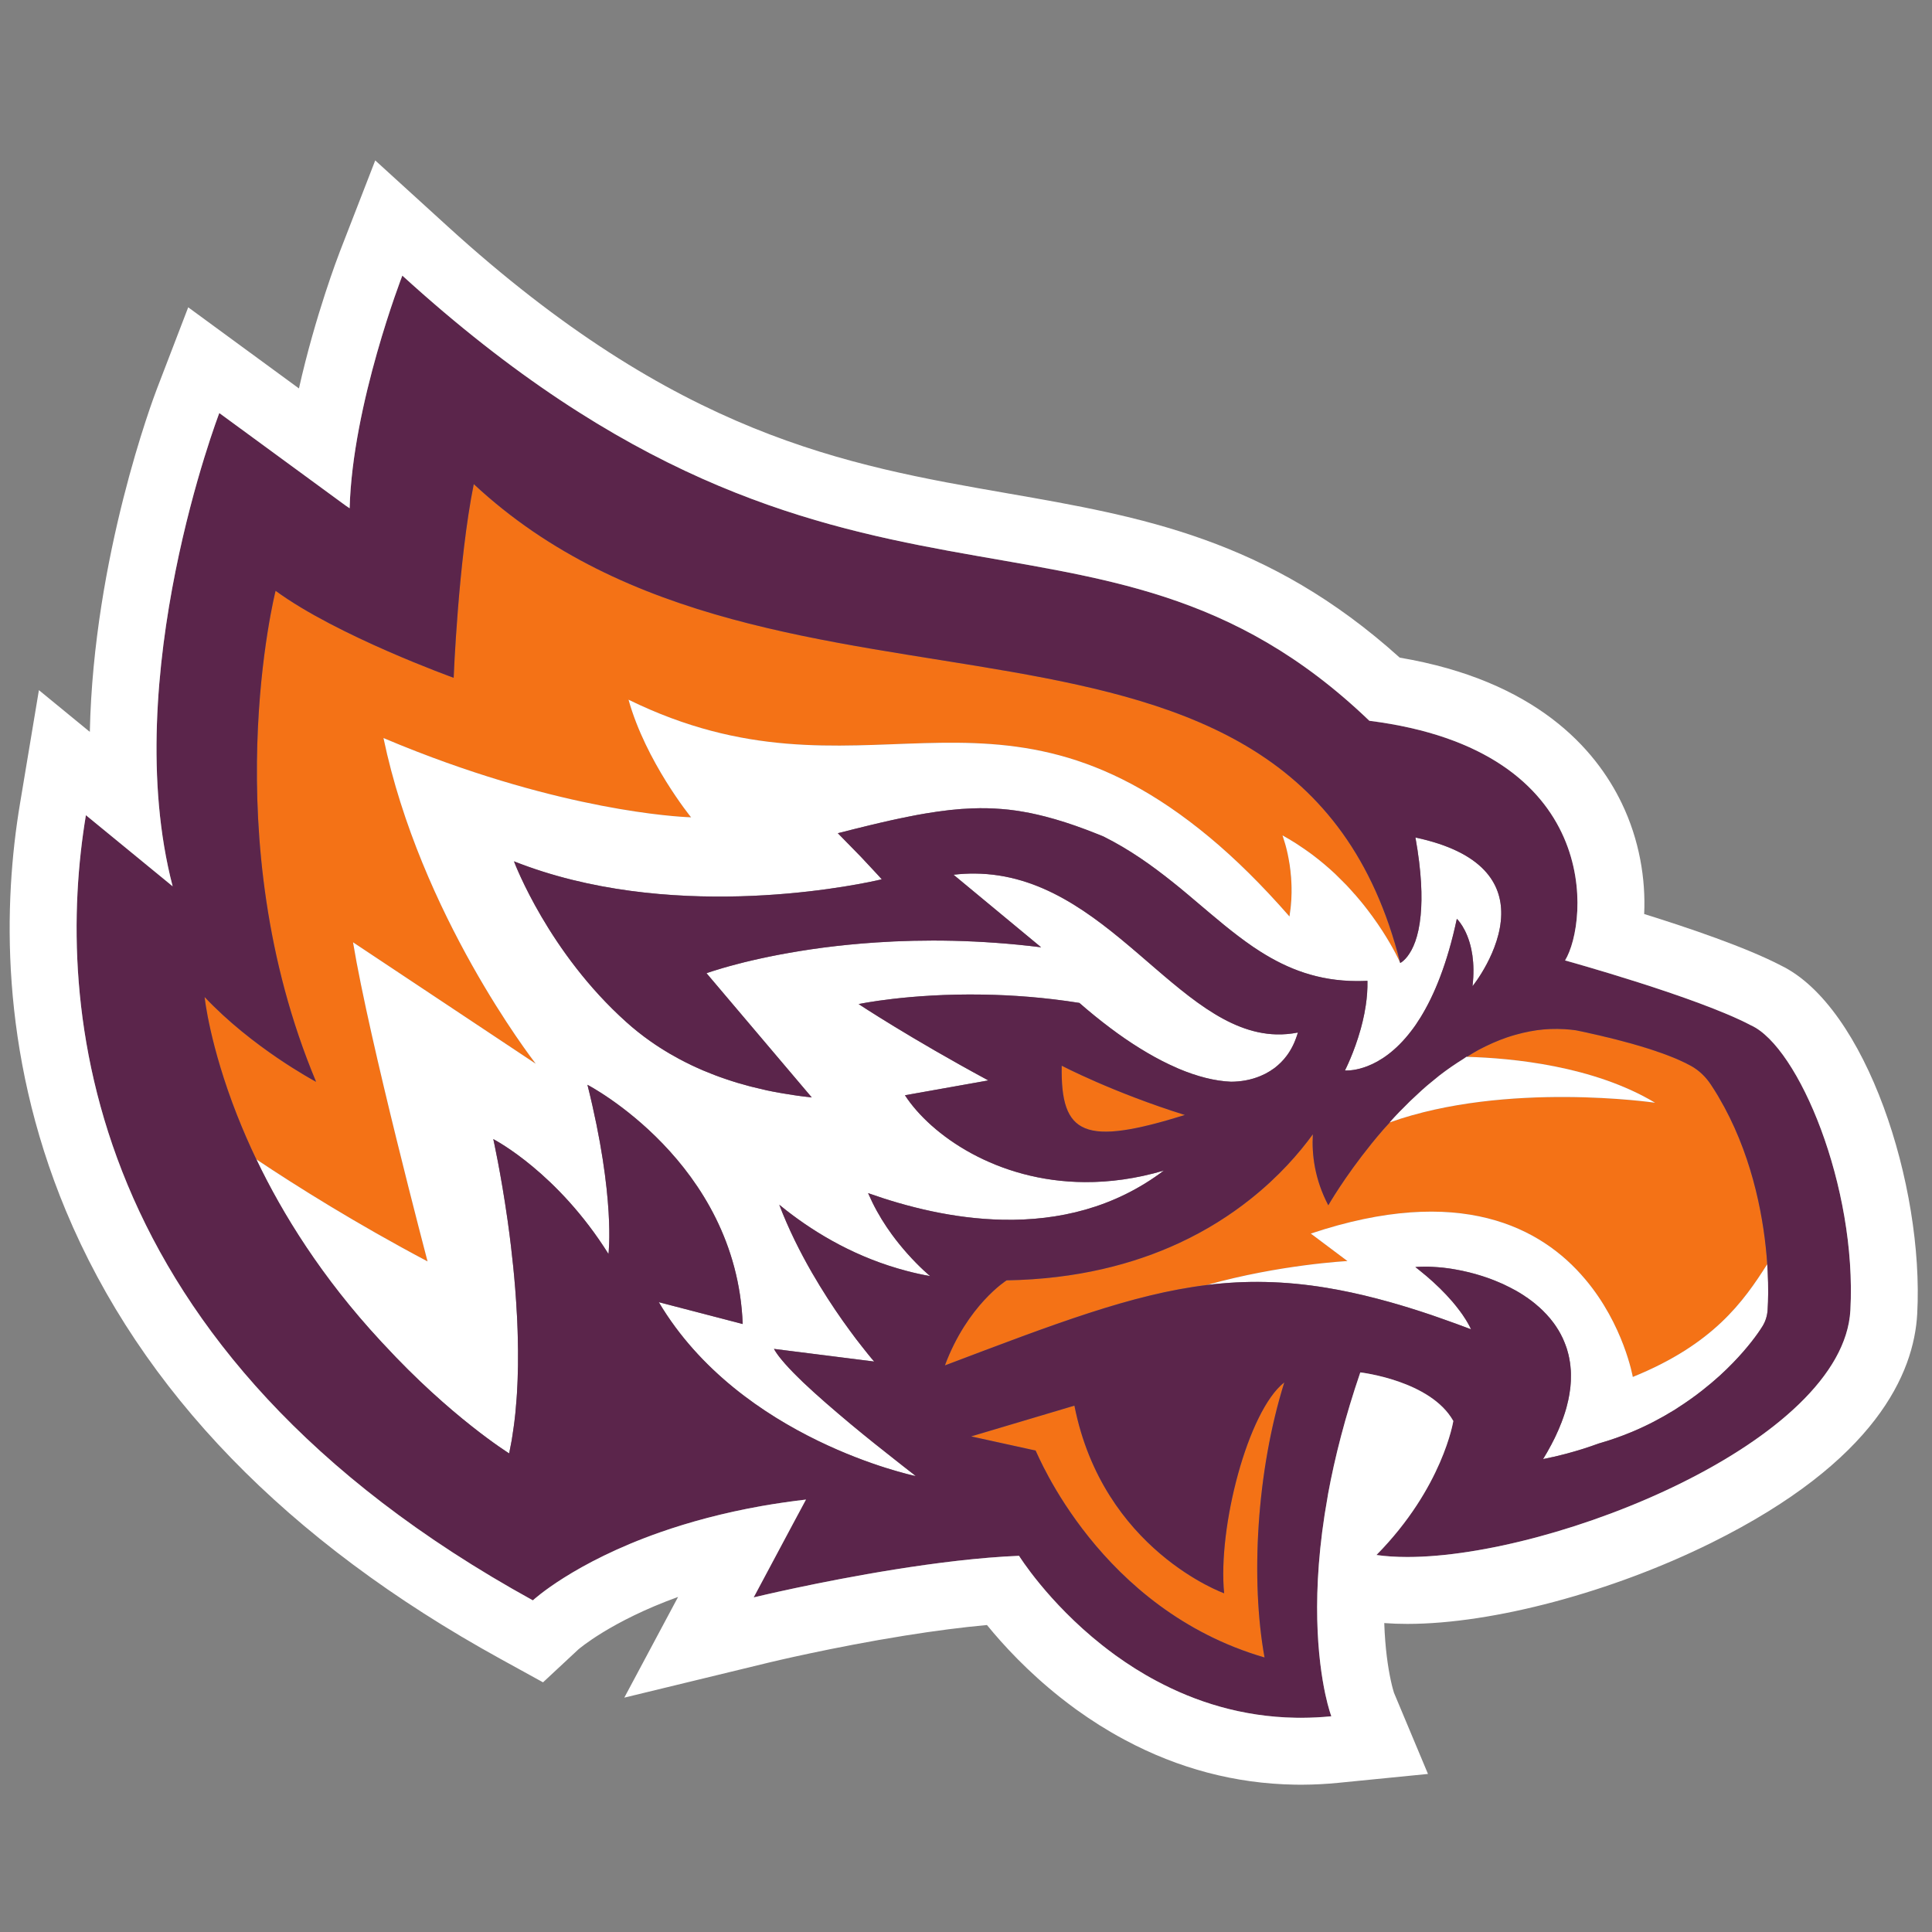 <?xml version="1.0" encoding="UTF-8"?>
<svg width="200px" height="200px" viewBox="0 0 200 200" version="1.1" xmlns="http://www.w3.org/2000/svg" xmlns:xlink="http://www.w3.org/1999/xlink">
    <rect x="0" y="0" width="200" height="200" fill="#808080" stroke="none"/>
    <!-- Generator: Sketch 54.1 (76490) - https://sketchapp.com -->
    <title>post</title>
    <desc>Created with Sketch.</desc>
    <g id="post" stroke="none" stroke-width="1" fill="none" fill-rule="evenodd">
        <g id="post_BGD">
            <g id="post" transform="translate(1, 15)">
                <g id="g10" transform="translate(99, 85.253) scale(-1, 1) rotate(-180) translate(-99, -85.253) translate(0, 0.753)">
                    <g id="g12">
                        <path d="M120.002,11.51 L120.002,11.513" id="path16" stroke="#FFFFFF" stroke-width="1" stroke-linecap="round" stroke-linejoin="round"></path>
                        <path d="M145.517,53.589 C145.568,53.595 145.621,53.598 145.676,53.6 C145.621,53.597 145.568,53.595 145.515,53.591 L145.517,53.589" id="path18" fill="#F47216" fill-rule="nonzero"></path>
                        <path d="M149.513,49.735 C149.454,49.805 149.398,49.874 149.337,49.948 C149.324,49.964 149.308,49.98 149.294,49.995 C149.308,49.979 149.323,49.963 149.337,49.947 C149.4,49.874 149.454,49.805 149.513,49.735" id="path20" fill="#F47216" fill-rule="nonzero"></path>
                        <path d="M151.007,47.687 C150.87,47.936 150.676,48.261 150.403,48.653 C150.322,48.77 150.231,48.894 150.136,49.023 C150.231,48.894 150.321,48.769 150.403,48.652 C150.674,48.261 150.869,47.935 151.007,47.687" id="path22" fill="#F47216" fill-rule="nonzero"></path>
                        <path d="M146.56,53.624 C146.392,53.626 146.228,53.624 146.071,53.622 C146.049,53.617 146.032,53.617 146.032,53.617 C145.946,53.615 145.877,53.612 145.807,53.609 C145.877,53.611 145.948,53.614 146.017,53.616 C146.017,53.616 146.05,53.616 146.074,53.62 C146.232,53.622 146.394,53.624 146.563,53.622 C146.595,53.622 146.624,53.621 146.658,53.625 L146.852,53.622 C146.786,53.624 146.719,53.626 146.656,53.626 C146.621,53.623 146.594,53.623 146.56,53.624" id="path24" fill="#F47216" fill-rule="nonzero"></path>
                        <path d="M150.681,53.125 C150.581,53.148 150.48,53.169 150.379,53.192 C150.239,53.22 150.105,53.243 149.97,53.266 C149.875,53.283 149.788,53.3 149.692,53.316 C149.553,53.34 149.405,53.362 149.265,53.386 C149.182,53.397 149.104,53.409 149.02,53.421 C148.874,53.439 148.729,53.456 148.584,53.475 C148.511,53.481 148.438,53.487 148.371,53.499 C148.214,53.512 148.063,53.524 147.916,53.537 C147.855,53.543 147.799,53.549 147.738,53.55 C147.581,53.563 147.424,53.57 147.271,53.578 C147.227,53.579 147.182,53.585 147.136,53.585 C147.074,53.586 147.01,53.588 146.947,53.59 C147.01,53.588 147.072,53.585 147.139,53.583 C147.185,53.583 147.229,53.577 147.275,53.576 C147.426,53.569 147.583,53.56 147.74,53.548 C147.801,53.547 147.859,53.541 147.919,53.535 C148.065,53.522 148.217,53.51 148.373,53.497 C148.44,53.485 148.513,53.478 148.585,53.472 C148.731,53.455 148.877,53.437 149.023,53.419 C149.106,53.407 149.186,53.395 149.269,53.384 C149.409,53.361 149.554,53.338 149.695,53.314 C149.79,53.297 149.879,53.281 149.974,53.264 C150.108,53.241 150.243,53.218 150.383,53.19 C150.482,53.167 150.582,53.145 150.684,53.123 C150.818,53.094 150.946,53.067 151.074,53.039 C151.119,53.03 151.157,53.019 151.2,53.009 C151.157,53.02 151.115,53.03 151.073,53.041 C150.944,53.069 150.816,53.097 150.681,53.125" id="path26" fill="#F47216" fill-rule="nonzero"></path>
                        <path d="M148.197,48.267 C149.199,47.915 150.224,47.547 151.286,47.142 L151.269,47.171 L151.281,47.147 C150.223,47.548 149.199,47.916 148.197,48.267" id="path28" fill="#F47216" fill-rule="nonzero"></path>
                        <path d="M121.658,69.33 C114.201,71.663 108.908,74.431 108.908,74.431 C108.774,67.185 111.287,66.102 121.658,69.33" id="path30" fill="#F47216" fill-rule="nonzero"></path>
                        <path d="M125.723,19.816 C125.723,19.816 113.176,24.295 110.223,39.241 L99.533,36.057 L106.207,34.592 C106.42,34.237 112.831,18.137 129.905,13.172 C128.457,21.14 129.061,32.427 131.951,41.648 C128.176,38.699 125.047,26.627 125.723,19.816" id="path32" fill="#F47216" fill-rule="nonzero"></path>
                        <path d="M155.953,51.128 L155.957,51.126 C155.957,51.126 155.955,51.128 155.953,51.129 L155.953,51.128" id="path34" fill="#F47216" fill-rule="nonzero"></path>
                        <path d="M151.278,52.972 C151.31,52.963 151.343,52.955 151.375,52.945 C151.413,52.938 151.448,52.927 151.486,52.917 C151.448,52.927 151.413,52.938 151.374,52.946 C151.343,52.955 151.31,52.964 151.278,52.972" id="path36" fill="#F47216" fill-rule="nonzero"></path>
                        <path d="M144.904,70.689 C144.674,70.463 144.451,70.236 144.226,70.009 C144.155,69.937 144.084,69.865 144.011,69.794 C144.084,69.865 144.155,69.936 144.226,70.007 C144.451,70.235 144.676,70.463 144.904,70.689" id="path38" fill="#F47216" fill-rule="nonzero"></path>
                        <path d="M150.52,75.153 C149.656,74.612 148.81,74.04 148.005,73.412 C147.923,73.348 147.843,73.28 147.762,73.214 C147.843,73.279 147.923,73.348 148.005,73.412 C148.81,74.039 149.656,74.615 150.52,75.153" id="path40" fill="#F47216" fill-rule="nonzero"></path>
                        <path d="M146.556,72.214 C146.621,72.273 146.686,72.33 146.753,72.386 C146.868,72.485 146.986,72.579 147.102,72.674 C146.986,72.579 146.868,72.485 146.753,72.387 C146.686,72.33 146.622,72.272 146.556,72.215 C146.419,72.094 146.284,71.974 146.149,71.855 C145.878,71.611 145.617,71.362 145.356,71.115 C145.617,71.362 145.877,71.61 146.149,71.855 C146.284,71.976 146.42,72.094 146.556,72.214" id="path42" fill="#F47216" fill-rule="nonzero"></path>
                        <path d="M35.546,87.207 L54.462,74.633 C54.106,75.099 42.518,90.087 38.698,108.351 C39.276,108.106 39.853,107.867 40.428,107.634 C41.554,107.177 42.658,106.749 43.739,106.346 C59.751,100.377 70.542,100.146 70.542,100.146 C70.515,100.168 65.851,105.919 64.066,112.319 C88.078,100.561 101.646,116.836 124.208,98.077 C126.87,95.864 129.614,93.166 132.487,89.879 C132.505,90.016 132.519,90.136 132.538,90.267 C132.563,90.42 132.589,90.579 132.602,90.726 C132.609,90.781 132.61,90.831 132.617,90.879 C132.617,90.879 132.617,90.913 132.623,90.929 C132.624,90.989 132.63,91.044 132.637,91.099 C132.651,91.251 132.664,91.41 132.673,91.558 C132.674,91.591 132.674,91.623 132.68,91.651 L132.683,91.777 C132.691,91.974 132.7,92.171 132.704,92.363 C132.705,92.434 132.7,92.505 132.702,92.577 C132.704,92.664 132.7,92.752 132.702,92.839 C132.698,92.938 132.698,93.036 132.695,93.13 C132.697,93.174 132.691,93.223 132.691,93.267 L132.687,93.328 C132.68,93.509 132.671,93.689 132.658,93.865 C132.653,93.925 132.647,93.98 132.644,94.04 C132.639,94.096 132.629,94.15 132.624,94.211 C132.616,94.326 132.607,94.446 132.592,94.556 C132.587,94.595 132.587,94.627 132.582,94.66 L132.576,94.699 C132.572,94.737 132.566,94.771 132.562,94.803 C132.543,94.94 132.528,95.078 132.507,95.21 C132.507,95.21 132.502,95.243 132.497,95.264 L132.492,95.314 C132.477,95.391 132.467,95.468 132.451,95.545 C132.436,95.632 132.421,95.726 132.406,95.814 L132.401,95.847 C132.34,96.182 132.277,96.468 132.215,96.727 C132.177,96.864 132.146,96.996 132.115,97.123 C132.088,97.222 132.062,97.321 132.035,97.409 C131.887,97.915 131.77,98.23 131.753,98.279 C131.753,98.279 131.775,98.268 131.787,98.262 C132.242,98.008 132.687,97.744 133.114,97.473 C133.274,97.371 133.425,97.265 133.58,97.164 C133.891,96.962 134.19,96.754 134.484,96.541 C134.599,96.456 134.716,96.372 134.832,96.288 C135.697,95.638 136.505,94.956 137.239,94.265 L137.256,94.248 C137.465,94.047 137.652,93.852 137.851,93.657 C138.005,93.501 138.17,93.345 138.319,93.189 C138.341,93.166 138.363,93.139 138.39,93.117 C138.673,92.816 138.937,92.521 139.195,92.226 C139.234,92.188 139.272,92.148 139.305,92.11 C139.339,92.076 139.366,92.037 139.398,91.999 C139.684,91.671 139.955,91.343 140.212,91.021 C140.233,90.993 140.256,90.964 140.277,90.937 C140.524,90.621 140.761,90.315 140.979,90.011 C140.996,89.989 141.018,89.96 141.04,89.933 C141.434,89.395 141.784,88.879 142.097,88.398 C142.675,87.501 143.117,86.726 143.421,86.151 C143.567,85.875 143.68,85.643 143.768,85.465 C143.786,85.426 143.801,85.392 143.818,85.358 C143.801,85.392 143.786,85.425 143.768,85.464 C143.798,85.401 143.818,85.356 143.841,85.308 L143.864,85.256 L143.871,85.25 C143.881,85.228 143.891,85.2 143.903,85.179 L143.908,85.167 C143.918,85.14 143.93,85.118 143.935,85.101 C143.945,85.09 143.945,85.079 143.945,85.079 C132.989,128.627 79.467,105.365 48.044,134.639 C46.435,126.651 45.963,114.589 45.963,114.589 C45.963,114.589 33.901,118.923 27.529,123.594 C27.529,123.594 21.081,98.177 31.723,72.764 C31.456,72.905 25.095,76.326 20.181,81.542 C20.181,81.542 20.684,76.565 23.563,69.257 C23.563,69.257 23.578,69.224 23.584,69.208 L23.59,69.197 C24.144,67.79 24.79,66.295 25.537,64.737 C29.747,61.927 35.859,58.093 43.259,54.173 C43.259,54.194 37.24,76.966 35.546,87.207" id="path44" fill="#F47216" fill-rule="nonzero"></path>
                        <polyline id="path46" fill="#F47216" fill-rule="nonzero" points="160.719 37.704 160.715 37.697 160.71 37.683 160.714 37.694 160.719 37.704"></polyline>
                        <path d="M161.062,45.503 C161.065,45.496 161.066,45.488 161.066,45.488 L161.079,45.457 L161.07,45.482 C161.07,45.482 161.065,45.496 161.062,45.503" id="path48" fill="#F47216" fill-rule="nonzero"></path>
                        <path d="M160.206,36.464 L160.197,36.445 L160.189,36.427 L160.195,36.439 C160.2,36.452 160.203,36.457 160.206,36.464" id="path50" fill="#F47216" fill-rule="nonzero"></path>
                        <path d="M164.516,35.329 C164.516,35.329 164.516,35.329 164.51,35.329 C163.985,35.135 163.446,34.95 162.893,34.775 C162.342,34.6 161.779,34.435 161.202,34.283 L161.168,34.273 C160.791,34.175 160.402,34.078 160.014,33.985 C159.98,33.975 159.946,33.971 159.912,33.96 C159.828,33.945 159.743,33.925 159.663,33.91 C159.428,33.854 159.196,33.807 158.96,33.757 C158.889,33.742 158.816,33.727 158.74,33.712 L158.736,33.709 C158.816,33.724 158.889,33.739 158.963,33.755 C159.198,33.806 159.43,33.851 159.666,33.907 C159.746,33.922 159.831,33.943 159.913,33.958 C159.949,33.968 159.983,33.973 160.017,33.983 C160.406,34.075 160.795,34.173 161.172,34.271 L161.205,34.281 C161.78,34.436 162.345,34.602 162.892,34.773 C163.446,34.951 163.987,35.133 164.513,35.327 C164.518,35.327 164.518,35.327 164.518,35.327 C165.726,35.674 166.865,36.076 167.953,36.529 C169.518,37.185 170.952,37.942 172.256,38.747 C170.951,37.942 169.517,37.187 167.949,36.531 C166.867,36.078 165.722,35.672 164.516,35.329" id="path52" fill="#F47216" fill-rule="nonzero"></path>
                        <path d="M181.945,53.881 C181.643,58.362 180.544,64.5 177.506,70.139 C177.288,70.537 177.065,70.935 176.833,71.329 C176.597,71.721 176.352,72.114 176.094,72.497 C175.829,72.896 175.522,73.264 175.176,73.589 C174.829,73.914 174.445,74.196 174.023,74.428 C173.906,74.49 173.785,74.552 173.662,74.614 C173.65,74.621 173.64,74.627 173.628,74.633 C173.597,74.65 173.569,74.666 173.539,74.682 C173.527,74.687 173.522,74.688 173.522,74.688 L173.515,74.694 L173.513,74.694 C173.418,74.739 173.323,74.784 173.224,74.83 C173.112,74.886 173.001,74.937 172.883,74.989 C172.784,75.034 172.677,75.081 172.578,75.126 C172.515,75.154 172.456,75.177 172.394,75.201 C172.348,75.22 172.298,75.242 172.248,75.263 L172.234,75.268 L172.231,75.269 C172.226,75.274 172.221,75.274 172.221,75.274 C172.173,75.291 172.131,75.308 172.091,75.325 C172.077,75.331 172.062,75.336 172.048,75.342 L172.008,75.358 C171.967,75.373 171.928,75.388 171.886,75.405 C171.757,75.457 171.635,75.503 171.502,75.555 C171.391,75.595 171.272,75.635 171.162,75.681 C171.084,75.71 171.005,75.738 170.932,75.762 C170.877,75.784 170.82,75.802 170.765,75.819 C170.704,75.841 170.643,75.864 170.58,75.882 C170.519,75.905 170.464,75.928 170.403,75.946 C170.269,75.992 170.134,76.032 170.002,76.078 C169.968,76.09 169.938,76.1 169.904,76.111 C169.875,76.121 169.846,76.13 169.818,76.142 C169.788,76.15 169.758,76.159 169.728,76.17 C169.698,76.18 169.664,76.19 169.633,76.199 C169.571,76.217 169.51,76.238 169.447,76.257 C169.392,76.275 169.338,76.293 169.28,76.31 L169.25,76.318 C169.238,76.321 169.226,76.324 169.214,76.327 C169.091,76.368 168.969,76.403 168.845,76.443 C168.7,76.484 168.561,76.525 168.421,76.565 C168.293,76.6 168.169,76.635 168.047,76.675 C167.968,76.694 167.895,76.717 167.819,76.739 C167.756,76.757 167.689,76.774 167.628,76.792 L167.623,76.792 L167.618,76.792 C167.495,76.827 167.371,76.862 167.249,76.891 C167.104,76.932 166.958,76.973 166.813,77.008 C166.696,77.037 166.573,77.073 166.456,77.102 C166.427,77.111 166.4,77.118 166.372,77.125 C166.328,77.137 166.283,77.15 166.243,77.161 C166.196,77.171 166.153,77.182 166.109,77.192 C166.079,77.2 166.048,77.206 166.02,77.213 C165.983,77.224 165.95,77.233 165.917,77.242 C165.917,77.242 165.869,77.253 165.846,77.26 C165.822,77.265 165.8,77.271 165.776,77.277 C165.741,77.286 165.707,77.294 165.673,77.302 C165.612,77.319 165.557,77.331 165.501,77.343 C165.411,77.366 165.327,77.384 165.243,77.401 C165.186,77.42 165.125,77.431 165.07,77.443 C165.014,77.461 164.958,77.472 164.902,77.485 C164.826,77.502 164.757,77.52 164.684,77.538 C164.637,77.549 164.589,77.561 164.545,77.572 C164.535,77.574 164.528,77.575 164.528,77.575 C164.508,77.58 164.493,77.585 164.483,77.585 C164.376,77.608 164.272,77.632 164.165,77.656 C164.012,77.691 163.862,77.726 163.717,77.756 C163.627,77.779 163.544,77.798 163.454,77.816 C163.417,77.825 163.383,77.833 163.35,77.841 C163.319,77.848 163.287,77.854 163.258,77.863 C163.221,77.871 163.183,77.879 163.143,77.887 C163.098,77.896 163.052,77.906 163.007,77.916 C162.936,77.928 162.856,77.946 162.778,77.964 C162.565,78.011 162.354,78.053 162.152,78.095 C161.746,78.155 161.344,78.191 160.944,78.215 C159.984,78.272 159.039,78.235 158.111,78.108 C157.876,78.075 157.639,78.034 157.406,77.991 C156.888,77.894 156.376,77.773 155.87,77.629 C155.583,77.547 155.299,77.461 155.016,77.365 C154.002,77.018 153.014,76.575 152.054,76.066 C151.643,75.847 151.249,75.591 150.85,75.349 C155.529,75.223 163.957,74.418 170.332,70.599 C170.332,70.599 154.922,72.857 142.883,68.571 C142.667,68.331 142.434,68.09 142.227,67.851 C141.784,67.341 141.36,66.835 140.958,66.338 L140.956,66.332 C138.15,62.862 136.505,59.98 136.505,59.98 C135.088,62.683 134.785,65.252 134.907,67.332 C133.491,65.384 131.383,62.948 128.406,60.593 C126.369,58.978 123.934,57.403 121.042,56.065 C116.352,53.892 110.477,52.336 103.207,52.212 C103.207,52.212 99.155,49.673 96.817,43.406 C108.217,47.723 116.145,50.778 123.958,51.732 C125.96,51.978 127.953,52.087 130.001,52.041 C132.044,51.996 134.139,51.802 136.343,51.437 C137.993,51.162 139.706,50.799 141.498,50.331 C141.941,50.216 142.39,50.096 142.843,49.969 C142.39,50.096 141.941,50.217 141.5,50.332 C139.706,50.798 137.993,51.164 136.343,51.437 C134.14,51.801 132.046,51.998 129.999,52.043 C127.955,52.087 125.958,51.98 123.954,51.734 C131.473,53.849 138.488,54.208 138.488,54.208 L134.694,57.054 C150.118,62.208 158.563,57.706 163.081,52.348 C163.086,52.342 163.086,52.342 163.086,52.342 C167.089,47.608 168.027,42.212 168.027,42.212 C176.345,45.583 179.472,49.99 181.943,53.883 C181.958,53.639 181.972,53.4 181.986,53.166 C182.071,51.53 182.048,50.155 181.983,49.154 C181.945,48.558 181.771,47.974 181.453,47.465 C180.907,46.58 179.889,45.212 178.412,43.686 C179.889,45.211 180.909,46.579 181.455,47.462 C181.773,47.972 181.946,48.555 181.984,49.152 C182.047,50.154 182.073,51.528 181.99,53.168 C181.976,53.398 181.958,53.64 181.945,53.881" id="path54" fill="#F47216" fill-rule="nonzero"></path>
                        <path d="M161.013,45.628 L161.013,45.628 C161.022,45.607 161.03,45.586 161.038,45.565 C161.03,45.586 161.022,45.607 161.013,45.628 L161.013,45.628" id="path56" fill="#F47216" fill-rule="nonzero"></path>
                        <polygon id="path58" fill="#F47216" fill-rule="nonzero" points="155.95 51.135 155.951 51.134 155.951 51.134"></polygon>
                        <path d="M156.611,50.719 L156.582,50.732 C156.473,50.788 156.371,50.831 156.278,50.879 L156.249,50.888 C156.21,50.909 156.176,50.922 156.149,50.935 C156.1,50.957 156.057,50.978 156.006,51 C156.004,51.002 156,51.002 156,51.002 L156.007,50.999 C156.058,50.977 156.102,50.956 156.153,50.934 C156.18,50.921 156.214,50.908 156.241,50.895 L156.28,50.877 C156.375,50.83 156.474,50.786 156.569,50.738 L156.613,50.716 C156.646,50.699 156.686,50.682 156.719,50.665 C156.724,50.662 156.731,50.658 156.731,50.658 C156.731,50.658 156.723,50.663 156.716,50.666 C156.682,50.684 156.643,50.701 156.611,50.719" id="path60" fill="#F47216" fill-rule="nonzero"></path>
                        <path d="M155.277,51.494 C155.204,51.533 155.131,51.567 155.054,51.601 C154.905,51.68 154.749,51.754 154.592,51.828 C154.504,51.868 154.407,51.908 154.315,51.947 C154.174,52.01 154.035,52.067 153.897,52.125 C153.795,52.17 153.691,52.21 153.584,52.25 C153.455,52.296 153.327,52.348 153.193,52.399 C153.082,52.439 152.97,52.474 152.859,52.514 C152.735,52.555 152.608,52.601 152.485,52.641 C152.368,52.676 152.252,52.717 152.128,52.751 C152.07,52.768 152.012,52.786 151.952,52.803 C151.893,52.821 151.836,52.838 151.776,52.856 C151.729,52.869 151.68,52.882 151.631,52.894 C151.682,52.881 151.731,52.867 151.78,52.854 C151.836,52.836 151.897,52.819 151.952,52.801 C152.013,52.783 152.069,52.767 152.13,52.749 C152.253,52.714 152.37,52.673 152.488,52.639 C152.61,52.599 152.739,52.553 152.862,52.512 C152.974,52.472 153.085,52.437 153.197,52.397 C153.331,52.345 153.457,52.294 153.588,52.248 C153.692,52.208 153.799,52.167 153.899,52.122 C154.037,52.065 154.177,52.008 154.316,51.945 C154.411,51.905 154.506,51.865 154.595,51.826 C154.751,51.751 154.907,51.678 155.057,51.598 C155.135,51.564 155.208,51.531 155.279,51.491 C155.507,51.378 155.728,51.259 155.95,51.136 L155.95,51.136 C155.726,51.261 155.505,51.379 155.277,51.494" id="path62" fill="#F47216" fill-rule="nonzero"></path>
                        <path d="M157.769,49.911 C157.687,49.974 157.602,50.041 157.519,50.108 C157.509,50.116 157.497,50.123 157.497,50.123 C157.475,50.137 157.464,50.144 157.453,50.153 C157.38,50.208 157.305,50.259 157.232,50.315 C157.192,50.337 157.159,50.366 157.127,50.394 C157.081,50.421 157.032,50.455 156.988,50.484 C156.973,50.494 156.961,50.503 156.946,50.512 L156.903,50.54 L156.89,50.55 L156.907,50.537 L156.946,50.509 C156.963,50.503 156.973,50.492 156.99,50.482 C157.035,50.453 157.084,50.419 157.129,50.392 C157.162,50.363 157.194,50.336 157.235,50.313 C157.306,50.257 157.384,50.206 157.455,50.15 C157.467,50.145 157.478,50.139 157.488,50.128 C157.488,50.128 157.511,50.117 157.522,50.105 C157.606,50.038 157.688,49.971 157.771,49.909 C157.815,49.875 157.854,49.842 157.9,49.809 L157.896,49.811 C157.852,49.845 157.813,49.878 157.769,49.911" id="path64" fill="#F47216" fill-rule="nonzero"></path>
                        <path d="M158.001,49.695 L158.005,49.691 C158.037,49.664 158.069,49.636 158.1,49.608 C158.069,49.636 158.037,49.666 158.005,49.691 L158.001,49.695" id="path66" fill="#F47216" fill-rule="nonzero"></path>
                        <path d="M157.912,49.789 L157.904,49.796 L157.912,49.787 C157.917,49.782 157.925,49.778 157.925,49.778 L157.936,49.769 L157.931,49.773 C157.931,49.773 157.917,49.784 157.912,49.789" id="path68" fill="#F47216" fill-rule="nonzero"></path>
                        <path d="M158.174,49.552 L158.175,49.55 C158.201,49.533 158.222,49.512 158.247,49.49 L158.245,49.492 C158.219,49.513 158.2,49.534 158.174,49.552" id="path70" fill="#F47216" fill-rule="nonzero"></path>
                        <path d="M181.983,49.154 C182.048,50.155 182.071,51.53 181.986,53.166 C181.972,53.4 181.958,53.639 181.943,53.883 C179.472,49.99 176.345,45.583 168.027,42.212 C168.027,42.212 167.089,47.608 163.092,52.337 C163.092,52.337 163.086,52.342 163.081,52.348 C158.563,57.706 150.118,62.208 134.694,57.054 L138.488,54.208 C138.488,54.208 131.473,53.849 123.954,51.734 C125.958,51.98 127.955,52.087 129.999,52.043 C132.046,51.998 134.14,51.801 136.343,51.437 C137.993,51.164 139.706,50.798 141.5,50.332 C141.941,50.217 142.39,50.096 142.843,49.969 C144.228,49.581 145.661,49.135 147.16,48.63 C147.498,48.515 147.85,48.388 148.197,48.267 C149.199,47.916 150.223,47.548 151.282,47.144 L151.269,47.171 C151.257,47.196 151.24,47.235 151.21,47.296 C151.2,47.32 151.182,47.351 151.17,47.379 C151.129,47.462 151.078,47.559 151.008,47.683 L151.008,47.685 L151.007,47.687 C150.869,47.935 150.674,48.261 150.403,48.652 C150.321,48.769 150.231,48.894 150.136,49.023 C150.02,49.18 149.896,49.344 149.756,49.518 C149.702,49.589 149.637,49.663 149.578,49.735 C149.502,49.826 149.431,49.915 149.35,50.011 C149.331,50.031 149.313,50.052 149.294,50.073 C149.113,50.283 148.918,50.499 148.707,50.725 C148.31,51.146 147.856,51.596 147.338,52.066 C146.915,52.45 146.448,52.848 145.935,53.258 C145.799,53.368 145.661,53.477 145.518,53.589 L145.518,53.589 L145.515,53.591 C145.584,53.597 145.653,53.6 145.724,53.603 C145.738,53.605 145.752,53.606 145.765,53.607 L145.807,53.609 C145.877,53.613 145.946,53.617 146.015,53.621 C146.015,53.621 146.049,53.62 146.071,53.626 C146.228,53.628 146.392,53.631 146.56,53.628 C146.594,53.628 146.621,53.627 146.656,53.632 C146.719,53.631 146.786,53.629 146.852,53.626 L146.899,53.626 C146.915,53.626 146.93,53.625 146.947,53.624 C147.01,53.621 147.074,53.619 147.136,53.618 C147.182,53.617 147.227,53.611 147.271,53.611 C147.424,53.603 147.581,53.594 147.738,53.581 C147.799,53.58 147.855,53.574 147.916,53.567 C148.063,53.554 148.214,53.54 148.371,53.527 C148.438,53.515 148.511,53.508 148.584,53.501 C148.729,53.482 148.874,53.463 149.02,53.444 C149.104,53.432 149.182,53.419 149.265,53.407 C149.405,53.383 149.553,53.359 149.692,53.334 C149.788,53.316 149.875,53.298 149.97,53.281 C150.105,53.256 150.239,53.233 150.379,53.202 C150.48,53.178 150.581,53.155 150.681,53.132 C150.816,53.102 150.944,53.072 151.073,53.043 C151.115,53.032 151.157,53.021 151.2,53.009 C151.211,53.006 151.224,53.003 151.237,52.999 C151.251,52.995 151.264,52.992 151.278,52.988 C151.32,52.977 151.362,52.967 151.403,52.955 C151.454,52.944 151.499,52.93 151.548,52.917 C151.562,52.913 151.575,52.91 151.589,52.906 L151.631,52.894 C151.68,52.882 151.729,52.869 151.776,52.856 C151.836,52.838 151.893,52.821 151.952,52.803 C152.012,52.786 152.07,52.768 152.128,52.751 C152.252,52.717 152.368,52.676 152.485,52.641 C152.608,52.601 152.735,52.555 152.859,52.514 C152.97,52.474 153.082,52.439 153.193,52.399 C153.327,52.348 153.455,52.296 153.584,52.25 C153.691,52.21 153.795,52.17 153.897,52.125 C154.035,52.067 154.174,52.01 154.315,51.947 C154.407,51.908 154.504,51.868 154.592,51.828 C154.749,51.754 154.905,51.68 155.054,51.601 C155.131,51.567 155.204,51.533 155.277,51.494 C155.505,51.379 155.726,51.261 155.95,51.136 L155.95,51.136 L155.952,51.134 L155.952,51.134 L155.953,51.134 L155.953,51.13 C155.955,51.129 155.958,51.127 155.958,51.127 C155.958,51.127 155.973,51.121 155.98,51.117 L155.999,51.107 C155.999,51.107 156.004,51.105 156.006,51.103 C156.057,51.074 156.1,51.046 156.149,51.018 C156.176,51.001 156.21,50.984 156.239,50.967 L156.278,50.945 C156.371,50.883 156.473,50.826 156.565,50.765 L156.611,50.737 C156.643,50.714 156.682,50.691 156.716,50.669 C156.723,50.665 156.731,50.659 156.731,50.659 C156.761,50.639 156.787,50.623 156.812,50.605 C156.834,50.586 156.863,50.567 156.89,50.55 L156.903,50.54 L156.932,50.521 C156.961,50.503 156.973,50.494 156.988,50.484 C157.032,50.455 157.081,50.421 157.127,50.394 C157.159,50.366 157.192,50.337 157.232,50.315 C157.305,50.259 157.38,50.208 157.453,50.153 C157.464,50.144 157.475,50.137 157.487,50.13 C157.487,50.13 157.509,50.116 157.519,50.108 C157.602,50.041 157.687,49.974 157.769,49.911 C157.813,49.878 157.852,49.845 157.896,49.811 L157.9,49.809 L157.915,49.794 C157.921,49.788 157.928,49.783 157.928,49.783 L157.945,49.769 C157.954,49.762 157.962,49.756 157.962,49.756 C157.979,49.738 157.989,49.73 158.001,49.721 L158.006,49.716 C158.048,49.683 158.089,49.645 158.13,49.608 L158.174,49.57 C158.207,49.548 158.233,49.52 158.266,49.492 L158.268,49.49 C158.312,49.456 158.351,49.418 158.397,49.378 C158.424,49.351 158.451,49.323 158.485,49.295 C158.534,49.25 158.584,49.205 158.634,49.155 C158.672,49.117 158.712,49.083 158.749,49.044 C158.81,48.988 158.86,48.927 158.914,48.871 C158.948,48.837 158.987,48.804 159.014,48.77 C159.041,48.749 159.063,48.721 159.085,48.699 C159.131,48.654 159.168,48.604 159.207,48.559 C159.239,48.526 159.268,48.487 159.299,48.454 C159.334,48.415 159.366,48.381 159.399,48.342 C159.405,48.331 159.416,48.326 159.416,48.326 C159.433,48.304 159.443,48.293 159.455,48.281 C159.455,48.281 159.476,48.254 159.487,48.242 C159.514,48.203 159.541,48.17 159.571,48.132 C159.614,48.076 159.656,48.026 159.702,47.97 C159.723,47.942 159.74,47.915 159.761,47.887 L159.784,47.865 C159.788,47.854 159.794,47.848 159.794,47.848 C159.866,47.748 159.932,47.66 159.991,47.576 C160.025,47.526 160.052,47.482 160.084,47.438 C160.118,47.388 160.15,47.338 160.184,47.283 C160.216,47.233 160.248,47.183 160.281,47.128 L160.309,47.089 C160.319,47.073 160.331,47.05 160.331,47.05 C160.39,46.956 160.434,46.873 160.477,46.796 C160.511,46.735 160.543,46.674 160.575,46.619 C160.586,46.602 160.592,46.585 160.602,46.563 C160.607,46.547 160.619,46.525 160.63,46.508 C160.683,46.398 160.739,46.293 160.793,46.182 L160.808,46.138 C160.835,46.083 160.847,46.055 160.857,46.028 C160.884,45.973 160.904,45.917 160.927,45.862 C160.948,45.812 160.971,45.768 160.985,45.725 C160.996,45.697 161.002,45.675 161.013,45.647 L161.013,45.647 L161.013,45.647 C161.025,45.62 161.035,45.592 161.045,45.565 C161.045,45.565 161.057,45.534 161.062,45.517 C161.065,45.508 161.069,45.499 161.069,45.499 L161.084,45.457 C161.09,45.442 161.097,45.427 161.104,45.41 C161.114,45.377 161.126,45.349 161.136,45.316 C161.146,45.289 161.157,45.256 161.168,45.223 C161.185,45.179 161.195,45.141 161.211,45.096 C161.258,44.942 161.3,44.782 161.343,44.617 C161.347,44.612 161.347,44.606 161.347,44.606 C161.358,44.562 161.363,44.529 161.375,44.496 C161.385,44.449 161.393,44.397 161.403,44.347 L161.405,44.34 L161.407,44.336 C161.417,44.284 161.432,44.236 161.442,44.183 C161.441,44.161 161.447,44.144 161.452,44.123 C161.462,44.062 161.471,44.002 161.483,43.941 C161.498,43.875 161.508,43.81 161.519,43.738 C161.523,43.694 161.529,43.65 161.539,43.606 C161.539,43.584 161.542,43.562 161.542,43.54 C161.547,43.502 161.557,43.458 161.562,43.414 C161.572,43.293 161.586,43.166 161.596,43.046 C161.596,43.046 161.594,43.002 161.6,42.98 C161.6,42.948 161.604,42.909 161.61,42.876 C161.618,42.7 161.627,42.525 161.621,42.344 L161.613,41.786 C161.606,41.753 161.606,41.72 161.606,41.692 C161.6,41.649 161.598,41.605 161.598,41.561 C161.59,41.446 161.576,41.326 161.569,41.201 C161.556,41.123 161.549,41.047 161.542,40.965 C161.523,40.839 161.505,40.714 161.485,40.582 C161.485,40.56 161.478,40.538 161.478,40.511 C161.466,40.462 161.459,40.419 161.452,40.364 C161.441,40.293 161.422,40.216 161.41,40.14 C161.391,40.069 161.38,39.993 161.366,39.916 C161.354,39.867 161.347,39.823 161.341,39.78 L161.336,39.769 C161.324,39.714 161.312,39.654 161.293,39.6 C161.282,39.55 161.27,39.501 161.258,39.447 C161.239,39.398 161.232,39.348 161.221,39.294 C161.209,39.245 161.197,39.201 161.185,39.152 C161.174,39.114 161.161,39.076 161.155,39.032 C161.136,38.983 161.124,38.934 161.113,38.885 C161.077,38.759 161.035,38.634 160.999,38.509 C160.982,38.465 160.964,38.416 160.952,38.367 C160.934,38.318 160.917,38.269 160.904,38.22 C160.864,38.095 160.816,37.964 160.768,37.833 C160.752,37.794 160.737,37.751 160.722,37.711 L160.717,37.701 L160.71,37.683 C160.697,37.639 160.684,37.599 160.668,37.555 C160.634,37.468 160.592,37.382 160.556,37.289 C160.521,37.202 160.487,37.109 160.451,37.023 C160.404,36.903 160.352,36.788 160.304,36.674 C160.273,36.606 160.242,36.542 160.211,36.475 L160.201,36.451 L160.189,36.427 C160.159,36.359 160.132,36.291 160.099,36.223 C160.047,36.114 159.995,36.006 159.943,35.891 C159.892,35.793 159.844,35.695 159.797,35.598 L159.775,35.56 L159.751,35.516 C159.699,35.413 159.646,35.31 159.594,35.207 C159.582,35.191 159.577,35.175 159.577,35.175 C159.577,35.175 159.56,35.142 159.554,35.136 C159.491,35.017 159.426,34.903 159.362,34.784 C159.327,34.724 159.293,34.658 159.257,34.593 C159.224,34.533 159.188,34.468 159.152,34.403 C159.136,34.376 159.119,34.355 159.107,34.328 C159.085,34.29 159.056,34.246 159.032,34.203 C158.941,34.041 158.843,33.879 158.74,33.712 C158.816,33.727 158.889,33.742 158.96,33.757 C159.196,33.807 159.428,33.854 159.663,33.91 C159.743,33.925 159.828,33.945 159.912,33.96 C159.946,33.971 159.98,33.975 160.014,33.985 C160.402,34.078 160.791,34.175 161.168,34.273 L161.202,34.283 C161.779,34.435 162.342,34.6 162.893,34.775 C163.446,34.95 163.985,35.135 164.51,35.329 C164.516,35.329 164.516,35.329 164.516,35.329 C165.722,35.672 166.867,36.078 167.949,36.531 C169.517,37.187 170.951,37.942 172.256,38.747 C172.304,38.776 172.351,38.804 172.397,38.832 C172.491,38.891 172.578,38.953 172.67,39.012 C173.597,39.604 174.454,40.216 175.242,40.837 C175.874,41.336 176.473,41.837 177.016,42.332 C177.522,42.792 177.983,43.245 178.412,43.686 C179.889,45.212 180.907,46.58 181.453,47.465 C181.771,47.974 181.945,48.558 181.983,49.154" id="path72" fill="#FFFFFF" fill-rule="nonzero"></path>
                        <path d="M92.865,53.186 C93.651,52.976 94.456,52.798 95.29,52.652 C95.29,52.652 94.233,53.508 92.902,55.01 C92.401,55.577 91.862,56.227 91.324,56.964 C90.612,57.94 89.904,59.059 89.302,60.297 C89.15,60.606 89.004,60.921 88.864,61.241 C92.912,59.803 97.741,58.593 102.733,58.488 L102.93,58.484 C108.529,58.39 114.332,59.684 119.48,63.575 C116.596,62.725 113.857,62.366 111.303,62.382 C102.174,62.43 95.357,67.257 92.679,71.372 L101.31,72.909 C93.259,77.252 87.885,80.811 87.885,80.811 C87.885,80.811 93.09,81.923 100.758,81.794 C103.76,81.744 107.14,81.506 110.739,80.931 C111.806,79.998 112.868,79.136 113.921,78.346 C114.968,77.556 116.009,76.843 117.031,76.212 C118.053,75.581 119.054,75.027 120.038,74.562 C120.361,74.409 120.684,74.261 121.007,74.123 C122.934,73.308 124.761,72.844 126.433,72.773 C127.438,72.777 128.506,72.951 129.512,73.379 C129.677,73.447 129.847,73.526 130.011,73.611 C130.334,73.781 130.651,73.978 130.953,74.203 C131.403,74.552 131.826,74.961 132.192,75.453 C132.44,75.783 132.66,76.146 132.857,76.549 C132.955,76.75 133.045,76.962 133.126,77.18 C133.214,77.397 133.287,77.626 133.358,77.866 C132.597,77.715 131.861,77.656 131.138,77.673 C120.833,77.929 113.617,94.207 99.925,94.322 C99.208,94.328 98.471,94.291 97.711,94.2 L106.777,86.69 C103.586,87.089 100.542,87.293 97.681,87.363 C94.825,87.427 92.148,87.357 89.686,87.19 C87.714,87.06 85.881,86.871 84.2,86.653 C83.356,86.541 82.556,86.423 81.792,86.299 C81.408,86.239 81.036,86.174 80.676,86.109 C79.955,85.984 79.274,85.854 78.633,85.721 C77.996,85.59 77.399,85.458 76.846,85.33 C76.295,85.202 75.787,85.079 75.331,84.955 C74.181,84.657 73.323,84.397 72.788,84.225 C72.572,84.158 72.409,84.106 72.3,84.064 C72.194,84.027 72.138,84.006 72.138,84.006 L83.033,71.146 C82.529,71.198 82.042,71.261 81.555,71.329 C81.415,71.348 81.276,71.372 81.136,71.391 C80.772,71.441 80.414,71.502 80.06,71.562 C79.932,71.581 79.803,71.605 79.68,71.629 C79.217,71.709 78.763,71.798 78.315,71.893 C78.278,71.905 78.237,71.911 78.199,71.923 C77.791,72.012 77.394,72.106 77.003,72.206 C76.88,72.235 76.763,72.265 76.644,72.294 C76.31,72.387 75.975,72.476 75.645,72.574 C75.555,72.597 75.461,72.626 75.371,72.65 C74.959,72.777 74.551,72.904 74.15,73.042 C74.11,73.054 74.071,73.065 74.032,73.083 C73.675,73.203 73.323,73.331 72.978,73.463 C72.896,73.496 72.806,73.531 72.717,73.565 C72.386,73.691 72.065,73.828 71.74,73.96 C71.696,73.982 71.652,74 71.602,74.022 C71.23,74.182 70.861,74.353 70.499,74.523 C70.478,74.534 70.455,74.545 70.428,74.562 C70.099,74.721 69.775,74.88 69.464,75.05 C69.41,75.078 69.355,75.106 69.299,75.135 C68.614,75.502 67.959,75.886 67.337,76.285 L67.32,76.297 C67.016,76.494 66.717,76.69 66.427,76.898 C66.4,76.915 66.379,76.932 66.349,76.949 C65.442,77.588 64.606,78.254 63.839,78.946 C55.81,86.138 52.313,95.302 52.206,95.589 C68.017,89.33 86.317,92.857 89.721,93.6 L89.731,93.6 C89.799,93.621 89.861,93.63 89.917,93.646 C90.035,93.672 90.127,93.692 90.188,93.707 C90.216,93.712 90.239,93.718 90.256,93.722 L90.277,93.728 C90.279,93.755 88.693,95.442 88.203,95.97 C88.108,96.071 88.054,96.126 88.054,96.126 L85.732,98.499 C86.916,98.803 88.032,99.079 89.092,99.336 C89.447,99.418 89.79,99.499 90.128,99.581 C90.81,99.74 91.464,99.888 92.1,100.02 C92.416,100.085 92.733,100.152 93.036,100.212 C93.649,100.338 94.246,100.449 94.821,100.544 C96.554,100.837 98.146,101.019 99.673,101.07 C100.185,101.089 100.684,101.092 101.182,101.083 C101.435,101.079 101.682,101.069 101.928,101.054 C102.428,101.029 102.921,100.988 103.42,100.936 C103.919,100.878 104.418,100.81 104.92,100.719 C105.167,100.676 105.424,100.628 105.676,100.58 C106.185,100.473 106.699,100.355 107.223,100.22 C108.537,99.88 109.909,99.441 111.391,98.885 C111.983,98.661 112.591,98.421 113.226,98.163 C114.589,97.483 115.849,96.728 117.036,95.929 C117.33,95.728 117.624,95.526 117.912,95.323 C119.06,94.504 120.144,93.653 121.191,92.798 C121.45,92.585 121.705,92.367 121.964,92.154 C122.733,91.512 123.486,90.869 124.226,90.242 C125.216,89.404 126.2,88.593 127.198,87.837 C127.696,87.461 128.195,87.097 128.704,86.749 C128.96,86.575 129.215,86.406 129.475,86.243 C132.328,84.436 135.457,83.211 139.445,83.193 C139.809,83.193 140.181,83.203 140.557,83.218 C140.575,82.358 140.509,81.494 140.382,80.663 C140.338,80.384 140.294,80.105 140.239,79.832 C140.134,79.292 140.007,78.768 139.87,78.266 C139.18,75.774 138.228,73.938 138.228,73.938 C138.228,73.938 138.255,73.938 138.318,73.937 C138.586,73.927 139.434,73.945 140.575,74.392 C141.842,74.886 143.47,75.91 145.083,78.02 C145.407,78.436 145.728,78.902 146.045,79.418 C146.757,80.572 147.454,81.963 148.09,83.651 C148.732,85.338 149.318,87.317 149.811,89.637 C149.811,89.637 150.85,88.678 151.312,86.479 C151.482,85.676 151.572,84.71 151.512,83.566 C151.496,83.281 151.468,82.986 151.435,82.674 L151.44,82.674 C151.485,82.706 154.339,86.297 154.406,90.092 C154.462,93.252 152.578,96.554 145.526,98.054 C146.165,94.493 146.249,91.888 146.064,89.99 C146.008,89.422 145.932,88.914 145.836,88.467 C145.645,87.57 145.386,86.901 145.12,86.407 C144.83,85.87 144.542,85.535 144.321,85.336 C144.097,85.131 143.952,85.068 143.952,85.068 L143.952,85.074 C143.952,85.074 143.945,85.09 143.935,85.101 C143.93,85.118 143.918,85.14 143.908,85.167 L143.903,85.179 C143.891,85.2 143.881,85.228 143.871,85.25 L143.864,85.256 L143.851,85.291 C143.818,85.356 143.798,85.401 143.768,85.464 C143.786,85.425 143.801,85.392 143.818,85.358 C143.801,85.392 143.786,85.426 143.768,85.465 C143.68,85.643 143.567,85.875 143.421,86.151 C143.117,86.726 142.675,87.501 142.097,88.398 C141.784,88.879 141.434,89.395 141.04,89.933 C141.018,89.96 140.996,89.989 140.979,90.011 C140.761,90.315 140.524,90.621 140.277,90.937 C140.256,90.964 140.233,90.993 140.212,91.021 C139.955,91.343 139.684,91.671 139.398,91.999 C139.366,92.037 139.339,92.076 139.305,92.11 C139.272,92.148 139.234,92.188 139.195,92.226 C138.937,92.521 138.673,92.816 138.39,93.117 C138.363,93.139 138.341,93.166 138.319,93.189 C138.17,93.345 138.005,93.501 137.851,93.657 C137.652,93.852 137.465,94.047 137.261,94.242 L137.239,94.265 C136.505,94.956 135.697,95.638 134.832,96.288 C134.716,96.372 134.599,96.456 134.484,96.541 C134.19,96.754 133.891,96.962 133.58,97.164 C133.425,97.265 133.274,97.371 133.114,97.473 C132.687,97.744 132.242,98.008 131.787,98.262 C131.775,98.268 131.765,98.274 131.765,98.274 C131.77,98.23 131.887,97.915 132.035,97.409 C132.062,97.321 132.088,97.222 132.115,97.123 C132.146,96.996 132.177,96.864 132.215,96.727 C132.277,96.468 132.34,96.182 132.396,95.869 L132.406,95.814 C132.421,95.726 132.436,95.632 132.451,95.545 C132.467,95.468 132.477,95.391 132.492,95.314 L132.497,95.281 C132.502,95.243 132.507,95.226 132.507,95.226 C132.528,95.078 132.543,94.94 132.562,94.803 C132.566,94.771 132.572,94.737 132.576,94.699 L132.582,94.66 C132.587,94.627 132.587,94.595 132.592,94.556 C132.607,94.446 132.616,94.326 132.624,94.211 C132.629,94.15 132.639,94.096 132.644,94.04 C132.647,93.98 132.653,93.925 132.658,93.865 C132.671,93.689 132.68,93.509 132.687,93.328 L132.687,93.284 C132.691,93.223 132.697,93.174 132.695,93.13 C132.698,93.036 132.698,92.938 132.702,92.839 C132.7,92.752 132.704,92.664 132.702,92.577 C132.7,92.505 132.705,92.434 132.704,92.363 C132.7,92.171 132.691,91.974 132.683,91.777 L132.68,91.651 C132.674,91.623 132.674,91.591 132.673,91.558 C132.664,91.41 132.651,91.251 132.637,91.099 C132.63,91.044 132.624,90.989 132.623,90.929 C132.617,90.913 132.617,90.896 132.617,90.896 C132.61,90.831 132.609,90.781 132.602,90.726 C132.589,90.579 132.563,90.42 132.538,90.267 C132.519,90.136 132.505,90.016 132.487,89.879 C129.614,93.166 126.87,95.864 124.208,98.077 C101.646,116.836 88.078,100.561 64.066,112.319 C65.851,105.919 70.515,100.168 70.542,100.146 C70.542,100.146 59.751,100.377 43.739,106.346 C42.658,106.749 41.554,107.177 40.428,107.634 C39.853,107.867 39.276,108.106 38.698,108.351 C42.518,90.087 54.106,75.099 54.462,74.633 L35.546,87.207 C37.24,76.966 43.259,54.194 43.259,54.173 C35.859,58.093 29.747,61.927 25.537,64.737 C28.254,59.06 32.325,52.493 38.399,45.937 C38.438,45.893 38.483,45.843 38.525,45.798 C38.582,45.743 38.642,45.682 38.697,45.62 C45.657,38.063 51.709,34.297 51.709,34.297 C51.8,34.738 51.887,35.191 51.968,35.645 C51.993,35.798 52.012,35.951 52.039,36.099 C52.087,36.41 52.133,36.721 52.177,37.033 C52.204,37.214 52.223,37.399 52.25,37.58 C52.282,37.875 52.315,38.17 52.35,38.465 C52.363,38.657 52.384,38.849 52.399,39.04 C52.426,39.336 52.453,39.637 52.475,39.938 C52.485,40.124 52.499,40.315 52.514,40.501 C52.53,40.824 52.547,41.153 52.564,41.481 C52.568,41.646 52.576,41.809 52.585,41.974 C52.598,42.407 52.612,42.839 52.618,43.266 L52.622,43.458 C52.63,43.956 52.629,44.455 52.625,44.959 C52.624,45.096 52.618,45.233 52.617,45.37 C52.612,45.737 52.607,46.099 52.597,46.46 C52.593,46.63 52.585,46.801 52.583,46.97 C52.573,47.31 52.556,47.645 52.544,47.979 C52.537,48.149 52.527,48.313 52.52,48.483 C52.503,48.823 52.481,49.169 52.459,49.509 C52.451,49.657 52.442,49.811 52.434,49.959 C52.407,50.337 52.378,50.716 52.353,51.088 C52.343,51.193 52.34,51.297 52.33,51.402 C52.211,52.899 52.062,54.347 51.897,55.72 C51.889,55.747 51.891,55.775 51.887,55.803 C51.832,56.242 51.783,56.665 51.729,57.082 L51.714,57.181 C51.66,57.609 51.599,58.026 51.545,58.433 C50.841,63.386 50.065,66.834 50.065,66.834 C50.187,66.766 51.851,65.895 54.14,63.988 C56.435,62.081 59.357,59.14 61.989,54.943 C61.989,54.943 62.743,60.748 59.812,72.456 C59.812,72.456 75.244,64.455 75.885,47.691 L67.198,49.952 C71.439,42.818 78.088,38.318 83.681,35.6 C89.1,32.967 93.523,32.005 93.797,31.951 C93.774,31.979 93.709,32.029 93.614,32.102 C93.399,32.275 93.012,32.572 92.501,32.97 C92.248,33.172 91.965,33.395 91.649,33.642 C90.402,34.616 88.749,35.931 87.046,37.346 C86.62,37.704 86.194,38.061 85.768,38.425 C85.342,38.783 84.917,39.151 84.503,39.514 C83.672,40.241 82.873,40.961 82.149,41.647 C81.973,41.82 81.795,41.993 81.625,42.16 C80.946,42.823 80.357,43.452 79.901,44.008 C79.56,44.419 79.291,44.796 79.119,45.116 L89.494,43.807 C89.494,43.807 89.395,43.925 89.207,44.142 C88.982,44.414 88.626,44.847 88.183,45.419 C88,45.647 87.808,45.896 87.599,46.168 C87.391,46.44 87.171,46.734 86.946,47.05 C86.486,47.672 85.989,48.376 85.468,49.146 C84.949,49.916 84.407,50.753 83.864,51.644 C83.59,52.092 83.317,52.551 83.045,53.021 C81.821,55.152 80.622,57.534 79.668,60.042 C79.9,59.852 80.143,59.656 80.387,59.466 C83.581,56.974 87.758,54.52 92.865,53.186" id="path74" fill="#FFFFFF" fill-rule="nonzero"></path>
                        <path d="M181.984,49.152 C181.946,48.555 181.773,47.972 181.455,47.462 C180.909,46.579 179.889,45.211 178.412,43.686 C177.983,43.245 177.522,42.792 177.016,42.332 C176.473,41.837 175.874,41.336 175.242,40.837 C174.454,40.216 173.597,39.604 172.67,39.012 C172.578,38.953 172.491,38.891 172.397,38.832 C172.351,38.804 172.304,38.776 172.256,38.747 C170.952,37.942 169.518,37.185 167.953,36.529 C166.865,36.076 165.726,35.674 164.518,35.327 C164.518,35.327 164.518,35.327 164.513,35.327 C163.987,35.133 163.446,34.951 162.892,34.773 C162.345,34.602 161.78,34.436 161.205,34.281 L161.172,34.271 C160.795,34.173 160.406,34.075 160.017,33.983 C159.983,33.973 159.949,33.968 159.913,33.958 C159.831,33.943 159.746,33.922 159.666,33.907 C159.43,33.851 159.198,33.806 158.963,33.755 C158.889,33.739 158.816,33.724 158.736,33.709 L158.74,33.712 C158.843,33.879 158.941,34.041 159.032,34.203 C159.056,34.246 159.085,34.29 159.107,34.328 C159.119,34.355 159.136,34.376 159.152,34.403 C159.188,34.468 159.224,34.533 159.257,34.593 C159.293,34.658 159.327,34.724 159.362,34.784 C159.426,34.903 159.491,35.017 159.554,35.136 C159.56,35.142 159.565,35.152 159.565,35.152 C159.565,35.152 159.582,35.191 159.594,35.207 C159.646,35.31 159.699,35.413 159.751,35.516 L159.775,35.56 L159.787,35.587 C159.844,35.695 159.892,35.793 159.943,35.891 C159.995,36.006 160.047,36.114 160.099,36.223 C160.132,36.291 160.159,36.359 160.189,36.427 L160.196,36.443 C160.203,36.459 160.208,36.466 160.208,36.466 C160.242,36.542 160.273,36.606 160.304,36.674 C160.352,36.788 160.404,36.903 160.451,37.023 C160.487,37.109 160.521,37.202 160.556,37.289 C160.592,37.382 160.634,37.468 160.668,37.555 C160.684,37.599 160.697,37.639 160.71,37.683 L160.715,37.697 L160.722,37.711 C160.737,37.751 160.752,37.794 160.768,37.833 C160.816,37.964 160.864,38.095 160.904,38.22 C160.917,38.269 160.934,38.318 160.952,38.367 C160.964,38.416 160.982,38.465 160.999,38.509 C161.035,38.634 161.077,38.759 161.113,38.885 C161.124,38.934 161.136,38.983 161.155,39.032 C161.161,39.076 161.174,39.114 161.185,39.152 C161.197,39.201 161.209,39.245 161.221,39.294 C161.232,39.348 161.239,39.398 161.258,39.447 C161.27,39.501 161.282,39.55 161.293,39.6 C161.312,39.654 161.324,39.714 161.336,39.769 L161.341,39.78 C161.347,39.823 161.354,39.867 161.366,39.916 C161.38,39.993 161.391,40.069 161.41,40.14 C161.422,40.216 161.441,40.293 161.452,40.364 C161.459,40.419 161.466,40.462 161.478,40.511 C161.478,40.538 161.485,40.56 161.485,40.582 C161.505,40.714 161.523,40.839 161.542,40.965 C161.549,41.047 161.556,41.123 161.569,41.201 C161.576,41.326 161.59,41.446 161.598,41.561 C161.598,41.605 161.6,41.649 161.606,41.692 C161.606,41.72 161.606,41.753 161.613,41.786 L161.621,42.344 C161.627,42.525 161.618,42.7 161.61,42.876 C161.604,42.909 161.6,42.948 161.6,42.98 C161.594,43.002 161.596,43.024 161.596,43.024 C161.586,43.166 161.572,43.293 161.562,43.414 C161.557,43.458 161.547,43.502 161.542,43.54 C161.542,43.562 161.539,43.584 161.539,43.606 C161.529,43.65 161.523,43.694 161.519,43.738 C161.508,43.81 161.498,43.875 161.483,43.941 C161.471,44.002 161.462,44.062 161.452,44.123 C161.447,44.144 161.441,44.161 161.442,44.183 C161.432,44.236 161.417,44.284 161.407,44.336 L161.405,44.34 L161.403,44.347 C161.393,44.397 161.385,44.449 161.375,44.496 C161.363,44.529 161.358,44.562 161.347,44.595 C161.347,44.595 161.347,44.612 161.343,44.617 C161.3,44.782 161.258,44.942 161.211,45.096 C161.195,45.141 161.185,45.179 161.168,45.223 C161.157,45.256 161.146,45.289 161.136,45.316 C161.126,45.349 161.114,45.377 161.104,45.41 C161.097,45.427 161.09,45.442 161.084,45.457 L161.072,45.488 C161.072,45.488 161.065,45.507 161.062,45.517 C161.057,45.534 161.052,45.551 161.052,45.551 C161.035,45.592 161.025,45.62 161.013,45.647 L161.013,45.647 L161.013,45.647 C161.002,45.675 160.996,45.697 160.985,45.725 C160.971,45.768 160.948,45.812 160.927,45.862 C160.904,45.917 160.884,45.973 160.857,46.028 C160.847,46.055 160.835,46.083 160.819,46.116 L160.793,46.182 C160.739,46.293 160.683,46.398 160.63,46.508 C160.619,46.525 160.607,46.547 160.602,46.563 C160.592,46.585 160.586,46.602 160.575,46.619 C160.543,46.674 160.511,46.735 160.477,46.796 C160.434,46.873 160.39,46.956 160.342,47.034 C160.342,47.034 160.319,47.073 160.309,47.089 L160.281,47.128 C160.248,47.183 160.216,47.233 160.184,47.283 C160.15,47.338 160.118,47.388 160.084,47.438 C160.052,47.482 160.025,47.526 159.991,47.576 C159.932,47.66 159.866,47.748 159.805,47.838 C159.805,47.838 159.788,47.854 159.784,47.865 L159.761,47.887 C159.74,47.915 159.723,47.942 159.702,47.97 C159.656,48.026 159.614,48.076 159.571,48.132 C159.541,48.17 159.514,48.203 159.487,48.242 C159.476,48.254 159.465,48.264 159.465,48.264 C159.443,48.293 159.433,48.304 159.426,48.315 C159.426,48.315 159.405,48.331 159.399,48.342 C159.366,48.381 159.334,48.415 159.299,48.454 C159.268,48.487 159.239,48.526 159.207,48.559 C159.168,48.604 159.131,48.654 159.085,48.699 C159.063,48.721 159.041,48.749 159.014,48.77 C158.987,48.804 158.948,48.837 158.914,48.871 C158.86,48.927 158.81,48.988 158.749,49.044 C158.712,49.083 158.672,49.117 158.634,49.155 C158.584,49.205 158.534,49.25 158.485,49.295 C158.451,49.323 158.424,49.351 158.397,49.378 C158.351,49.418 158.312,49.456 158.268,49.49 C158.236,49.518 158.209,49.546 158.175,49.568 L158.174,49.57 L158.13,49.608 C158.089,49.644 158.048,49.681 158.009,49.713 L158.001,49.721 C157.989,49.73 157.979,49.738 157.971,49.747 C157.971,49.747 157.954,49.762 157.945,49.769 L157.937,49.775 C157.937,49.775 157.921,49.786 157.915,49.792 L157.904,49.803 C157.854,49.842 157.815,49.875 157.771,49.909 C157.688,49.971 157.606,50.038 157.522,50.105 C157.511,50.117 157.501,50.122 157.501,50.122 C157.478,50.139 157.467,50.145 157.455,50.15 C157.384,50.206 157.306,50.257 157.235,50.313 C157.194,50.336 157.162,50.363 157.129,50.392 C157.084,50.419 157.035,50.453 156.99,50.482 C156.973,50.492 156.963,50.503 156.946,50.509 L156.907,50.537 L156.89,50.55 C156.863,50.567 156.834,50.586 156.812,50.605 C156.787,50.623 156.761,50.639 156.738,50.654 C156.738,50.654 156.724,50.663 156.719,50.667 C156.686,50.689 156.646,50.712 156.613,50.734 L156.569,50.762 C156.474,50.824 156.375,50.881 156.28,50.943 L156.253,50.954 C156.214,50.982 156.18,50.999 156.153,51.016 C156.102,51.044 156.058,51.072 156.007,51.1 L155.999,51.107 L155.98,51.117 C155.973,51.121 155.967,51.123 155.967,51.123 L155.953,51.129 L155.953,51.13 L155.953,51.134 L155.952,51.134 L155.95,51.136 C155.728,51.259 155.507,51.378 155.279,51.491 C155.208,51.531 155.135,51.564 155.057,51.598 C154.907,51.678 154.751,51.751 154.595,51.826 C154.506,51.865 154.411,51.905 154.316,51.945 C154.177,52.008 154.037,52.065 153.899,52.122 C153.799,52.167 153.692,52.208 153.588,52.248 C153.457,52.294 153.331,52.345 153.197,52.397 C153.085,52.437 152.974,52.472 152.862,52.512 C152.739,52.553 152.61,52.599 152.488,52.639 C152.37,52.673 152.253,52.714 152.13,52.749 C152.069,52.767 152.013,52.783 151.952,52.801 C151.897,52.819 151.836,52.836 151.78,52.854 C151.731,52.867 151.682,52.881 151.631,52.894 L151.589,52.906 C151.575,52.91 151.562,52.913 151.548,52.917 C151.499,52.93 151.454,52.944 151.404,52.953 C151.362,52.966 151.32,52.977 151.278,52.988 C151.264,52.992 151.251,52.995 151.237,52.999 C151.224,53.003 151.211,53.006 151.2,53.009 C151.157,53.02 151.119,53.032 151.074,53.041 C150.946,53.07 150.818,53.099 150.684,53.129 C150.582,53.153 150.482,53.176 150.383,53.2 C150.243,53.23 150.108,53.254 149.974,53.279 C149.879,53.296 149.79,53.314 149.695,53.332 C149.554,53.357 149.409,53.381 149.269,53.405 C149.186,53.417 149.106,53.43 149.023,53.442 C148.877,53.461 148.731,53.48 148.585,53.498 C148.513,53.505 148.44,53.512 148.373,53.525 C148.217,53.538 148.065,53.552 147.919,53.565 C147.859,53.571 147.801,53.577 147.74,53.579 C147.583,53.592 147.426,53.601 147.275,53.609 C147.229,53.609 147.185,53.615 147.139,53.616 C147.072,53.617 147.01,53.621 146.947,53.624 C146.93,53.625 146.915,53.626 146.899,53.626 L146.852,53.626 L146.658,53.63 C146.624,53.625 146.595,53.626 146.563,53.626 C146.394,53.629 146.232,53.626 146.074,53.624 C146.05,53.618 146.035,53.618 146.035,53.618 C145.948,53.615 145.877,53.611 145.807,53.609 L145.765,53.607 C145.752,53.606 145.738,53.605 145.724,53.603 C145.653,53.601 145.584,53.597 145.518,53.589 L145.518,53.589 C145.661,53.477 145.799,53.368 145.935,53.258 C146.448,52.848 146.915,52.45 147.338,52.066 C147.856,51.596 148.31,51.146 148.707,50.725 C148.918,50.499 149.113,50.283 149.294,50.073 C149.313,50.054 149.333,50.032 149.35,50.012 C149.429,49.915 149.502,49.826 149.578,49.735 C149.637,49.663 149.702,49.589 149.756,49.518 C149.896,49.344 150.02,49.18 150.136,49.023 C150.231,48.894 150.322,48.77 150.403,48.653 C150.676,48.261 150.87,47.936 151.007,47.687 L151.008,47.685 L151.008,47.683 C151.078,47.559 151.129,47.462 151.17,47.379 C151.182,47.351 151.2,47.32 151.21,47.296 C151.24,47.235 151.257,47.196 151.269,47.171 L151.282,47.146 C150.224,47.547 149.199,47.915 148.197,48.267 C147.85,48.388 147.498,48.515 147.16,48.63 C145.661,49.135 144.228,49.581 142.843,49.969 C142.39,50.096 141.941,50.216 141.498,50.331 C139.706,50.799 137.993,51.162 136.343,51.437 C134.139,51.802 132.044,51.996 130.001,52.041 C127.953,52.087 125.96,51.978 123.958,51.732 C116.145,50.778 108.217,47.723 96.817,43.406 C99.155,49.673 103.207,52.212 103.207,52.212 C110.477,52.336 116.352,53.892 121.042,56.065 C123.934,57.403 126.369,58.978 128.406,60.593 C131.383,62.948 133.491,65.384 134.907,67.332 C134.785,65.252 135.088,62.683 136.505,59.98 C136.505,59.98 138.15,62.862 140.956,66.332 L140.958,66.338 C141.36,66.835 141.784,67.341 142.227,67.851 C142.434,68.09 142.667,68.331 142.883,68.571 L142.86,68.563 C143.183,68.926 143.521,69.29 143.869,69.652 C143.915,69.7 143.964,69.747 144.011,69.794 C144.084,69.865 144.155,69.937 144.226,70.009 C144.451,70.236 144.674,70.463 144.904,70.689 C144.93,70.713 144.955,70.739 144.98,70.764 C145.1,70.883 145.232,70.998 145.356,71.115 C145.617,71.362 145.878,71.611 146.149,71.855 C146.284,71.974 146.419,72.094 146.556,72.215 C146.622,72.272 146.686,72.33 146.753,72.387 C146.868,72.485 146.986,72.579 147.102,72.674 C147.131,72.697 147.16,72.72 147.187,72.743 C147.376,72.9 147.569,73.057 147.762,73.214 C147.843,73.28 147.923,73.348 148.005,73.412 C148.81,74.04 149.656,74.612 150.52,75.153 C150.618,75.214 150.708,75.292 150.806,75.351 C150.819,75.35 150.836,75.349 150.85,75.349 C151.249,75.591 151.643,75.847 152.054,76.066 C153.014,76.575 154.002,77.018 155.016,77.365 C155.299,77.461 155.583,77.547 155.87,77.629 C156.376,77.773 156.888,77.894 157.406,77.991 C157.639,78.034 157.876,78.075 158.111,78.108 C159.039,78.235 159.984,78.272 160.944,78.215 C161.344,78.191 161.746,78.155 162.152,78.095 C162.354,78.053 162.565,78.011 162.778,77.964 C162.856,77.946 162.936,77.928 163.007,77.916 C163.052,77.906 163.098,77.896 163.143,77.887 C163.183,77.879 163.221,77.871 163.258,77.863 C163.287,77.854 163.319,77.848 163.35,77.841 C163.383,77.833 163.417,77.825 163.454,77.816 C163.544,77.798 163.627,77.779 163.717,77.756 C163.862,77.726 164.012,77.691 164.165,77.656 C164.272,77.632 164.376,77.608 164.483,77.585 C164.493,77.585 164.508,77.58 164.522,77.577 C164.522,77.577 164.535,77.574 164.545,77.572 C164.589,77.561 164.637,77.549 164.684,77.538 C164.757,77.52 164.826,77.502 164.902,77.485 C164.958,77.472 165.014,77.461 165.07,77.443 C165.125,77.431 165.186,77.42 165.243,77.401 C165.327,77.384 165.411,77.366 165.501,77.343 C165.557,77.331 165.612,77.319 165.673,77.302 C165.707,77.294 165.741,77.286 165.776,77.277 C165.8,77.271 165.822,77.265 165.846,77.26 C165.869,77.253 165.893,77.247 165.893,77.247 C165.95,77.233 165.983,77.224 166.02,77.213 C166.048,77.206 166.079,77.2 166.109,77.192 C166.153,77.182 166.196,77.171 166.243,77.161 C166.283,77.15 166.328,77.137 166.372,77.125 C166.4,77.118 166.427,77.111 166.456,77.102 C166.573,77.073 166.696,77.037 166.813,77.008 C166.958,76.973 167.104,76.932 167.249,76.891 C167.371,76.862 167.495,76.827 167.618,76.792 L167.623,76.792 L167.628,76.792 C167.689,76.774 167.756,76.757 167.819,76.739 C167.895,76.717 167.968,76.694 168.047,76.675 C168.169,76.635 168.293,76.6 168.421,76.565 C168.561,76.525 168.7,76.484 168.845,76.443 C168.969,76.403 169.091,76.368 169.214,76.327 C169.226,76.324 169.238,76.321 169.25,76.318 L169.28,76.31 C169.338,76.293 169.392,76.275 169.447,76.257 C169.51,76.238 169.571,76.217 169.633,76.199 C169.664,76.19 169.698,76.18 169.728,76.17 C169.758,76.159 169.788,76.15 169.818,76.142 C169.846,76.13 169.875,76.121 169.904,76.111 C169.938,76.1 169.968,76.09 170.002,76.078 C170.134,76.032 170.269,75.992 170.403,75.946 C170.464,75.928 170.519,75.905 170.58,75.882 C170.643,75.864 170.704,75.841 170.765,75.819 C170.82,75.802 170.877,75.784 170.932,75.762 C171.005,75.738 171.084,75.71 171.162,75.681 C171.272,75.635 171.391,75.595 171.502,75.555 C171.635,75.503 171.757,75.457 171.886,75.405 C171.928,75.388 171.967,75.373 172.008,75.358 L172.048,75.342 C172.062,75.336 172.077,75.331 172.091,75.325 C172.131,75.308 172.173,75.291 172.214,75.274 C172.214,75.274 172.226,75.274 172.231,75.269 L172.234,75.268 L172.248,75.263 C172.298,75.242 172.348,75.22 172.394,75.201 C172.456,75.177 172.515,75.154 172.578,75.126 C172.677,75.081 172.784,75.034 172.883,74.989 C173.001,74.937 173.112,74.886 173.224,74.83 C173.323,74.784 173.418,74.739 173.513,74.694 L173.515,74.694 L173.517,74.694 C173.517,74.694 173.527,74.687 173.539,74.682 C173.569,74.666 173.597,74.65 173.628,74.633 C173.64,74.627 173.65,74.621 173.662,74.614 C173.785,74.552 173.906,74.49 174.023,74.428 C174.445,74.196 174.829,73.914 175.176,73.589 C175.522,73.264 175.829,72.896 176.094,72.497 C176.352,72.114 176.597,71.721 176.833,71.329 C177.065,70.935 177.288,70.537 177.506,70.139 C180.544,64.5 181.643,58.362 181.945,53.881 C181.958,53.64 181.976,53.398 181.99,53.168 C182.073,51.528 182.047,50.154 181.984,49.152 L181.984,49.152 Z M129.905,13.172 C112.831,18.137 106.42,34.237 106.207,34.592 L99.533,36.057 L110.223,39.241 C113.176,24.295 125.723,19.816 125.723,19.816 C125.047,26.627 128.176,38.699 131.951,41.648 C129.061,32.427 128.457,21.14 129.905,13.172 Z M121.658,69.33 C111.287,66.102 108.774,67.185 108.908,74.431 C108.908,74.431 114.201,71.663 121.658,69.33 Z M83.045,53.021 C83.317,52.551 83.59,52.092 83.864,51.644 C84.407,50.753 84.949,49.916 85.468,49.146 C85.989,48.376 86.486,47.672 86.946,47.05 C87.171,46.734 87.391,46.44 87.599,46.168 C87.808,45.896 88,45.647 88.183,45.419 C88.626,44.847 88.982,44.414 89.207,44.142 C89.395,43.925 89.494,43.807 89.494,43.807 L79.119,45.116 C79.291,44.796 79.56,44.419 79.901,44.008 C80.357,43.452 80.946,42.823 81.625,42.16 C81.795,41.993 81.973,41.82 82.149,41.647 C82.873,40.961 83.672,40.241 84.503,39.514 C84.917,39.151 85.342,38.783 85.768,38.425 C86.194,38.061 86.62,37.704 87.046,37.346 C88.749,35.931 90.402,34.616 91.649,33.642 C91.965,33.395 92.248,33.172 92.501,32.97 C93.012,32.572 93.399,32.275 93.614,32.102 C93.709,32.029 93.774,31.979 93.797,31.951 C93.523,32.005 89.1,32.967 83.681,35.6 C78.088,38.318 71.439,42.818 67.198,49.952 L75.885,47.691 C75.244,64.455 59.812,72.456 59.812,72.456 C62.743,60.748 61.989,54.943 61.989,54.943 C59.357,59.14 56.435,62.081 54.14,63.988 C51.851,65.895 50.187,66.766 50.065,66.834 C50.065,66.834 50.841,63.386 51.545,58.433 C51.599,58.026 51.66,57.609 51.714,57.181 L51.729,57.082 C51.783,56.665 51.832,56.242 51.887,55.803 C51.891,55.775 51.889,55.747 51.897,55.72 C52.062,54.347 52.211,52.899 52.33,51.402 C52.34,51.297 52.343,51.193 52.353,51.088 C52.378,50.716 52.407,50.337 52.434,49.959 C52.442,49.811 52.451,49.657 52.459,49.509 C52.481,49.169 52.503,48.823 52.52,48.483 C52.527,48.313 52.537,48.149 52.544,47.979 C52.556,47.645 52.573,47.31 52.583,46.97 C52.585,46.801 52.593,46.63 52.597,46.46 C52.607,46.099 52.612,45.737 52.617,45.37 C52.618,45.233 52.624,45.096 52.625,44.959 C52.629,44.455 52.63,43.956 52.622,43.458 L52.618,43.266 C52.612,42.839 52.598,42.407 52.585,41.974 C52.576,41.809 52.568,41.646 52.564,41.481 C52.547,41.153 52.53,40.824 52.514,40.501 C52.499,40.315 52.485,40.124 52.475,39.938 C52.453,39.637 52.426,39.336 52.399,39.04 C52.384,38.849 52.363,38.657 52.35,38.465 C52.315,38.17 52.282,37.875 52.25,37.58 C52.223,37.399 52.204,37.214 52.177,37.033 C52.133,36.721 52.087,36.41 52.039,36.099 C52.012,35.951 51.993,35.798 51.968,35.645 C51.887,35.191 51.8,34.738 51.709,34.297 C51.709,34.297 45.657,38.063 38.697,45.62 C38.642,45.682 38.582,45.743 38.525,45.798 C38.483,45.843 38.438,45.893 38.399,45.937 C32.325,52.493 28.254,59.06 25.537,64.737 C24.79,66.295 24.144,67.79 23.59,69.197 L23.584,69.208 C23.578,69.224 23.569,69.24 23.569,69.24 C20.684,76.565 20.181,81.542 20.181,81.542 C25.095,76.326 31.456,72.905 31.723,72.764 C21.081,98.177 27.529,123.594 27.529,123.594 C33.901,118.923 45.963,114.589 45.963,114.589 C45.963,114.589 46.435,126.651 48.044,134.639 C79.467,105.365 132.989,128.627 143.952,85.074 L143.952,85.068 C143.952,85.068 144.097,85.131 144.321,85.336 C144.542,85.535 144.83,85.87 145.12,86.407 C145.386,86.901 145.645,87.57 145.836,88.467 C145.932,88.914 146.008,89.422 146.064,89.99 C146.249,91.888 146.165,94.493 145.526,98.054 C152.578,96.554 154.462,93.252 154.406,90.092 C154.339,86.297 151.485,82.706 151.44,82.674 L151.435,82.674 C151.468,82.986 151.496,83.281 151.512,83.566 C151.572,84.71 151.482,85.676 151.312,86.479 C150.85,88.678 149.811,89.637 149.811,89.637 C149.318,87.317 148.732,85.338 148.09,83.651 C147.454,81.963 146.757,80.572 146.045,79.418 C145.728,78.902 145.407,78.436 145.083,78.02 C143.47,75.91 141.842,74.886 140.575,74.392 C139.434,73.945 138.586,73.927 138.318,73.937 C138.255,73.938 138.228,73.938 138.228,73.938 C138.228,73.938 139.18,75.774 139.87,78.266 C140.007,78.768 140.134,79.292 140.239,79.832 C140.294,80.105 140.338,80.384 140.382,80.663 C140.509,81.494 140.575,82.358 140.557,83.218 C140.181,83.203 139.809,83.193 139.445,83.193 C135.457,83.211 132.328,84.436 129.475,86.243 C129.215,86.406 128.96,86.575 128.704,86.749 C128.195,87.097 127.696,87.461 127.198,87.837 C126.2,88.593 125.216,89.404 124.226,90.242 C123.486,90.869 122.733,91.512 121.964,92.154 C121.705,92.367 121.45,92.585 121.191,92.798 C120.144,93.653 119.06,94.504 117.912,95.323 C117.624,95.526 117.33,95.728 117.036,95.929 C115.849,96.728 114.589,97.483 113.226,98.163 C112.591,98.421 111.983,98.661 111.391,98.885 C109.909,99.441 108.537,99.88 107.223,100.22 C106.699,100.355 106.185,100.473 105.676,100.58 C105.424,100.628 105.167,100.676 104.92,100.719 C104.418,100.81 103.919,100.878 103.42,100.936 C102.921,100.988 102.428,101.029 101.928,101.054 C101.682,101.069 101.435,101.079 101.182,101.083 C100.684,101.092 100.185,101.089 99.673,101.07 C98.146,101.019 96.554,100.837 94.821,100.544 C94.246,100.449 93.649,100.338 93.036,100.212 C92.733,100.152 92.416,100.085 92.1,100.02 C91.464,99.888 90.81,99.74 90.128,99.581 C89.79,99.499 89.447,99.418 89.092,99.336 C88.032,99.079 86.916,98.803 85.732,98.499 L88.054,96.126 C88.054,96.126 88.108,96.071 88.203,95.97 C88.693,95.442 90.279,93.755 90.277,93.728 L90.256,93.722 C90.239,93.718 90.216,93.712 90.188,93.707 C90.127,93.692 90.035,93.672 89.917,93.646 C89.861,93.63 89.799,93.621 89.731,93.6 L89.721,93.6 C86.317,92.857 68.017,89.33 52.206,95.589 C52.313,95.302 55.81,86.138 63.839,78.946 C64.606,78.254 65.442,77.588 66.349,76.949 C66.379,76.932 66.4,76.915 66.427,76.898 C66.717,76.69 67.016,76.494 67.32,76.297 L67.332,76.291 C67.959,75.886 68.614,75.502 69.299,75.135 C69.355,75.106 69.41,75.078 69.464,75.05 C69.775,74.88 70.099,74.721 70.428,74.562 C70.455,74.545 70.478,74.534 70.499,74.523 C70.861,74.353 71.23,74.182 71.602,74.022 C71.652,74 71.696,73.982 71.74,73.96 C72.065,73.828 72.386,73.691 72.717,73.565 C72.806,73.531 72.896,73.496 72.978,73.463 C73.323,73.331 73.675,73.203 74.032,73.083 C74.071,73.065 74.11,73.054 74.15,73.042 C74.551,72.904 74.959,72.777 75.371,72.65 C75.461,72.626 75.555,72.597 75.645,72.574 C75.975,72.476 76.31,72.387 76.644,72.294 C76.763,72.265 76.88,72.235 77.003,72.206 C77.394,72.106 77.791,72.012 78.199,71.923 C78.237,71.911 78.278,71.905 78.315,71.893 C78.763,71.798 79.217,71.709 79.68,71.629 C79.803,71.605 79.932,71.581 80.06,71.562 C80.414,71.502 80.772,71.441 81.136,71.391 C81.276,71.372 81.415,71.348 81.555,71.329 C82.042,71.261 82.529,71.198 83.033,71.146 L72.138,84.006 C72.138,84.006 72.194,84.027 72.3,84.064 C72.409,84.106 72.572,84.158 72.788,84.225 C73.323,84.397 74.181,84.657 75.331,84.955 C75.787,85.079 76.295,85.202 76.846,85.33 C77.399,85.458 77.996,85.59 78.633,85.721 C79.274,85.854 79.955,85.984 80.676,86.109 C81.036,86.174 81.408,86.239 81.792,86.299 C82.556,86.423 83.356,86.541 84.2,86.653 C85.881,86.871 87.714,87.06 89.686,87.19 C92.148,87.357 94.825,87.427 97.681,87.363 C100.542,87.293 103.586,87.089 106.777,86.69 L97.711,94.2 C98.471,94.291 99.208,94.328 99.925,94.322 C113.617,94.207 120.833,77.929 131.138,77.673 C131.861,77.656 132.597,77.715 133.358,77.866 C133.287,77.626 133.214,77.397 133.126,77.18 C133.045,76.962 132.955,76.75 132.857,76.549 C132.66,76.146 132.44,75.783 132.192,75.453 C131.826,74.961 131.403,74.552 130.953,74.203 C130.651,73.978 130.334,73.781 130.011,73.611 C129.847,73.526 129.677,73.447 129.512,73.379 C128.506,72.951 127.438,72.777 126.433,72.773 C124.761,72.844 122.934,73.308 121.007,74.123 C120.684,74.261 120.361,74.409 120.038,74.562 C119.054,75.027 118.053,75.581 117.031,76.212 C116.009,76.843 114.968,77.556 113.921,78.346 C112.868,79.136 111.806,79.998 110.739,80.931 C107.14,81.506 103.76,81.744 100.758,81.794 C93.09,81.923 87.885,80.811 87.885,80.811 C87.885,80.811 93.259,77.252 101.31,72.909 L92.679,71.372 C95.357,67.257 102.174,62.43 111.303,62.382 C113.857,62.366 116.596,62.725 119.48,63.575 C114.332,59.684 108.529,58.39 102.93,58.484 L102.733,58.488 C97.741,58.593 92.912,59.803 88.864,61.241 C89.004,60.921 89.15,60.606 89.302,60.297 C89.904,59.059 90.612,57.94 91.324,56.964 C91.862,56.227 92.401,55.577 92.902,55.01 C94.233,53.508 95.29,52.652 95.29,52.652 C94.456,52.798 93.651,52.976 92.865,53.186 C87.758,54.52 83.581,56.974 80.387,59.466 C80.143,59.656 79.9,59.852 79.668,60.042 C80.622,57.534 81.821,55.152 83.045,53.021 L83.045,53.021 Z M180.26,78.613 C174.687,81.555 161.016,85.329 161.016,85.329 C163.433,89.288 165.003,107.083 140.756,110.138 C112.362,137.372 86.519,114.429 40.648,156.224 C40.648,156.224 35.478,142.91 35.194,132.138 C34.939,132.306 34.7,132.47 34.479,132.638 L21.703,141.996 C21.703,141.996 11.226,114.702 16.872,93.005 L7.893,100.366 C4.641,80.856 7.235,44.911 54.162,19.085 C54.162,19.085 58.344,22.981 67.374,26.144 C70.338,27.179 73.829,28.139 77.871,28.855 C79.318,29.11 80.843,29.331 82.434,29.518 L81.072,26.977 L77.02,19.39 C77.02,19.39 83.705,21.015 91.606,22.279 C95.833,22.954 100.405,23.529 104.489,23.696 C104.489,23.696 107.451,18.918 113.069,14.462 C113.524,14.104 113.989,13.751 114.471,13.398 C115.118,12.932 115.795,12.472 116.5,12.027 C116.855,11.807 117.217,11.588 117.584,11.373 C117.949,11.159 118.328,10.95 118.712,10.746 C122.724,8.597 127.551,7.026 133.128,6.933 C133.336,6.928 133.549,6.925 133.763,6.927 C134.757,6.933 135.778,6.981 136.82,7.084 C136.82,7.084 136.519,7.867 136.19,9.395 C135.477,12.755 134.611,19.717 136.441,29.843 C136.452,29.936 136.466,30.024 136.483,30.116 C137.179,33.885 138.247,38.08 139.819,42.683 C139.819,42.683 147.096,41.849 149.446,37.651 C149.446,37.651 148.371,30.766 141.49,23.781 C155.407,21.778 189.775,34.535 190.552,49.123 C191.242,61.926 185.183,76.387 180.26,78.613 L180.26,78.613 Z" id="path76" fill="#5B254B" fill-rule="nonzero"></path>
                        <path d="M170.332,70.599 C163.957,74.418 155.529,75.223 150.85,75.349 C150.836,75.349 150.819,75.35 150.806,75.351 C150.708,75.292 150.618,75.214 150.52,75.153 C149.656,74.615 148.81,74.039 148.005,73.412 C147.923,73.348 147.843,73.279 147.762,73.214 C147.569,73.057 147.376,72.9 147.187,72.743 C147.16,72.72 147.131,72.697 147.102,72.674 C146.986,72.579 146.868,72.485 146.753,72.386 C146.686,72.33 146.621,72.273 146.556,72.214 C146.42,72.094 146.284,71.976 146.149,71.855 C145.877,71.61 145.617,71.362 145.356,71.115 C145.232,70.998 145.1,70.883 144.98,70.764 C144.955,70.739 144.93,70.713 144.904,70.689 C144.676,70.463 144.451,70.235 144.226,70.007 C144.155,69.936 144.084,69.865 144.011,69.794 C143.964,69.747 143.915,69.7 143.869,69.652 C143.521,69.29 143.183,68.926 142.86,68.563 L142.883,68.571 C154.922,72.857 170.332,70.599 170.332,70.599" id="path78" fill="#FFFFFF" fill-rule="nonzero"></path>
                        <path d="M37.844,168.147 L34.19,158.73 C34.039,158.341 31.648,152.126 29.947,144.543 L25.795,147.584 L18.483,152.94 L15.235,144.478 C14.888,143.573 8.679,127.136 8.299,108.989 L3.028,113.31 L1.061,101.504 C-0.605,91.51 -1.13,76.099 5.816,59.428 C13.585,40.791 28.728,25.177 50.823,13.016 L55.214,10.599 L58.884,14.017 C58.884,14.016 58.884,14.016 58.884,14.016 C58.884,14.016 62.229,16.924 69.196,19.44 L63.627,9.014 L78.655,12.66 C78.719,12.675 85.189,14.238 92.701,15.44 C95.817,15.938 98.651,16.302 101.17,16.531 C102.872,14.442 105.408,11.698 108.766,9.035 C109.299,8.614 109.829,8.212 110.377,7.81 C111.231,7.197 112.031,6.657 112.808,6.167 C113.26,5.887 113.671,5.637 114.09,5.392 C114.532,5.134 114.993,4.878 115.463,4.629 C120.993,1.668 126.905,0.11 133.013,0.007 C133.212,0.003 133.424,0 133.634,0 L133.826,0.001 C135.045,0.007 136.292,0.071 137.503,0.191 L146.824,1.115 L143.304,9.518 C143.259,9.663 143.12,10.112 142.965,10.845 C142.692,12.123 142.386,14.093 142.298,16.732 C143.065,16.675 143.868,16.647 144.694,16.647 C153.534,16.647 165.898,19.948 176.19,25.056 C193.184,33.488 197.141,42.597 197.47,48.754 C198.184,62.037 192.18,80.548 183.345,84.815 C179.74,86.688 173.792,88.707 169.205,90.134 C169.372,93.753 168.715,97.8 166.882,101.605 C164.167,107.246 157.977,114.291 143.898,116.675 C130.246,128.987 117.131,131.272 103.278,133.686 C86.493,136.611 69.138,139.636 45.312,161.344 L37.844,168.147 L37.844,168.147 Z M167.978,42.453 C167.957,42.551 167.927,42.685 167.89,42.837 C167.927,42.685 167.957,42.551 167.978,42.453 L167.978,42.453 Z M146.073,53.626 C146.052,53.621 146.029,53.621 146.019,53.621 C146.017,53.621 146.015,53.621 146.015,53.621 C145.944,53.617 145.877,53.613 145.806,53.609 C145.877,53.611 145.948,53.615 146.035,53.618 L146.035,53.618 C146.039,53.618 146.054,53.618 146.074,53.624 C146.056,53.619 146.03,53.618 146.02,53.618 C146.019,53.618 146.017,53.618 146.017,53.618 C145.948,53.615 145.877,53.611 145.806,53.609 C145.877,53.613 145.944,53.617 146.032,53.621 L146.032,53.621 C146.037,53.621 146.052,53.621 146.073,53.626 L146.073,53.626 Z M40.648,156.224 C86.519,114.429 112.362,137.372 140.756,110.138 C165.002,107.084 163.433,89.288 161.016,85.329 C161.016,85.329 174.687,81.555 180.258,78.613 C185.183,76.387 191.24,61.926 190.552,49.123 C189.829,35.557 160.054,23.574 144.694,23.574 C143.54,23.574 142.464,23.641 141.49,23.781 C148.371,30.766 149.446,37.651 149.446,37.651 C147.096,41.849 139.819,42.683 139.819,42.683 C138.247,38.08 137.179,33.885 136.485,30.116 C136.464,30.024 136.452,29.936 136.441,29.843 C134.611,19.717 135.477,12.755 136.19,9.395 C136.519,7.867 136.82,7.084 136.82,7.084 C135.778,6.981 134.757,6.932 133.762,6.927 C133.719,6.927 133.678,6.926 133.634,6.926 C133.465,6.926 133.295,6.929 133.13,6.932 C127.553,7.026 122.727,8.597 118.712,10.746 C118.327,10.95 117.949,11.159 117.582,11.373 C117.217,11.588 116.855,11.807 116.5,12.027 C115.795,12.472 115.118,12.932 114.471,13.398 C113.987,13.751 113.524,14.104 113.069,14.462 C107.451,18.918 104.489,23.696 104.489,23.696 C100.405,23.53 95.833,22.954 91.606,22.279 C83.705,21.015 77.02,19.39 77.02,19.39 L81.07,26.976 L82.434,29.518 C80.843,29.331 79.318,29.11 77.871,28.855 C73.829,28.139 70.338,27.179 67.374,26.144 C58.346,22.981 54.162,19.084 54.162,19.084 C7.235,44.911 4.641,80.856 7.893,100.366 L16.872,93.005 C11.226,114.702 21.702,141.996 21.702,141.996 L34.479,132.638 C34.7,132.47 34.939,132.306 35.194,132.138 C35.48,142.91 40.648,156.224 40.648,156.224 L40.648,156.224 Z" id="path80" fill="#FFFFFF" fill-rule="nonzero"></path>
                    </g>
                </g>
            </g>
        </g>
    </g>
</svg>